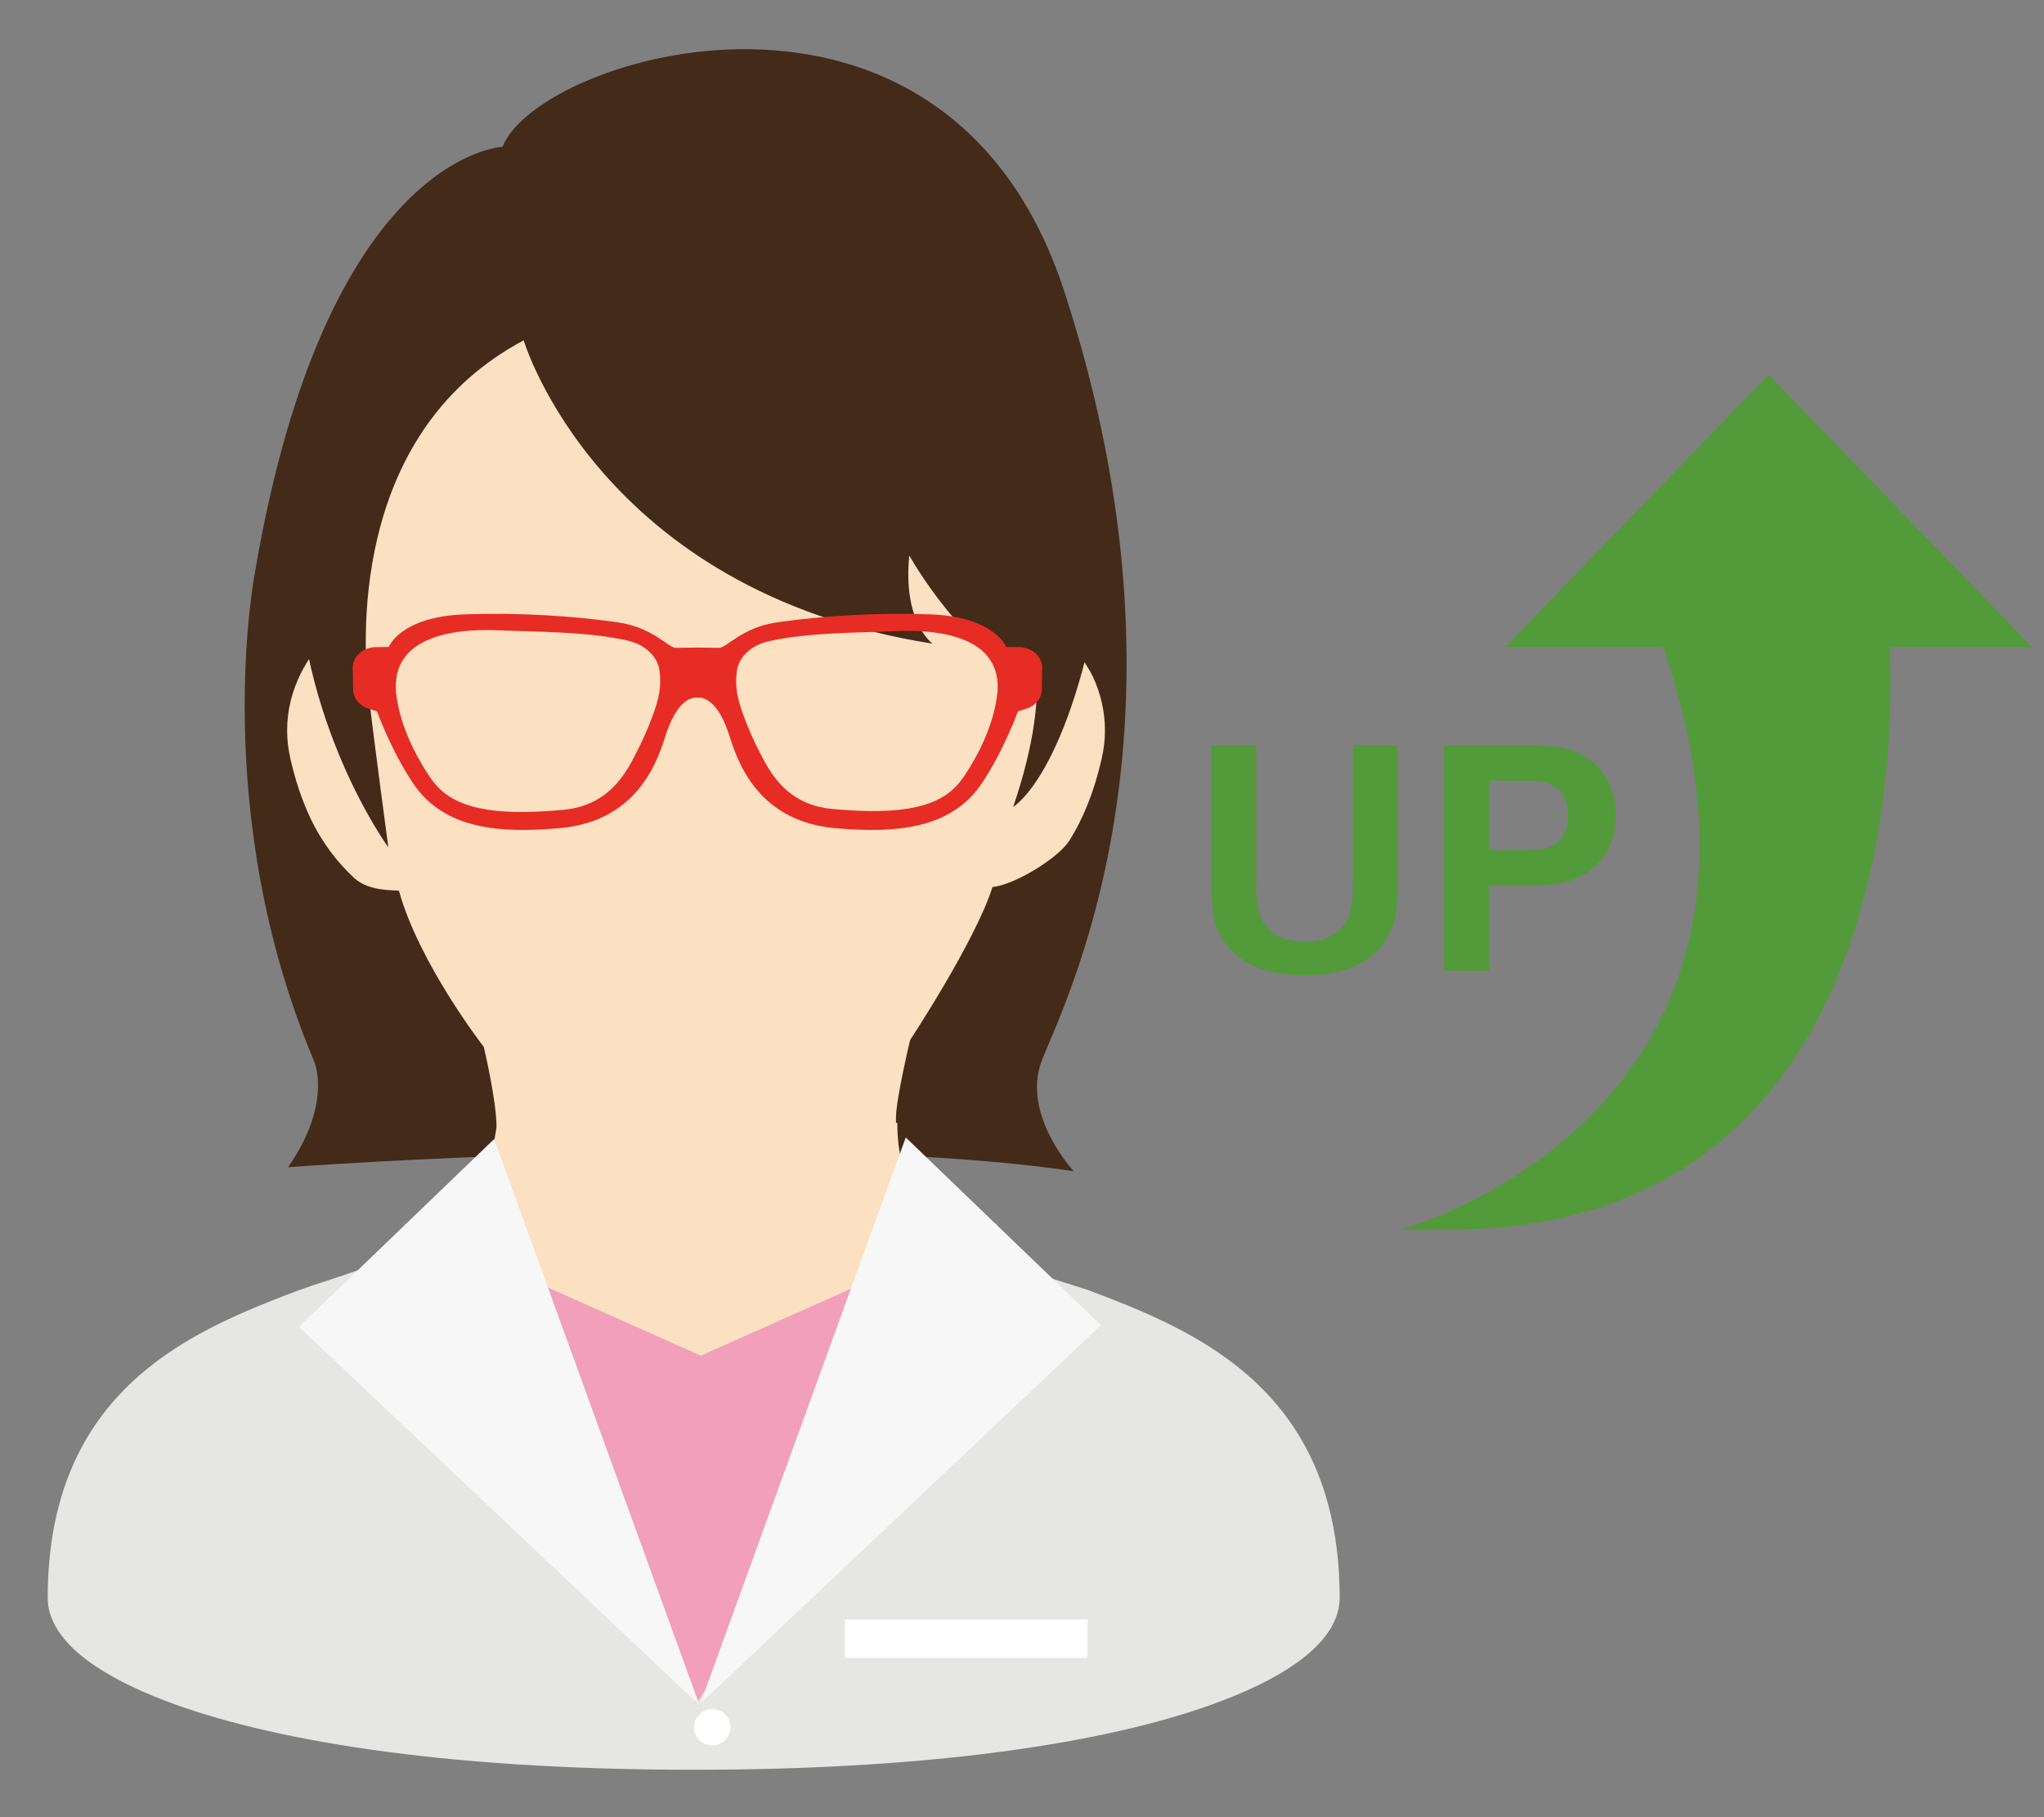 <?xml version="1.0" encoding="utf-8"?>
<!-- Generator: Adobe Illustrator 22.0.1, SVG Export Plug-In . SVG Version: 6.00 Build 0)  -->
<svg version="1.1" xmlns="http://www.w3.org/2000/svg" xmlns:xlink="http://www.w3.org/1999/xlink" x="0px" y="0px" width="180px"
	 height="160px" viewBox="0 0 180 160" style="enable-background:new 0 0 180 160;" xml:space="preserve">
<rect x="0" y="0" width="180" height="160" fill="#808080" stroke="none"/>
<style type="text/css">
	.st0{display:none;}
	.st1{display:inline;fill:#333333;}
	.st2{fill:#442A18;}
	.st3{fill:#E6E6E5;}
	.st4{fill:#464251;}
	.st5{fill:#FFFFFF;}
	.st6{fill:#FBE1C2;}
	.st7{fill:#F19FBB;}
	.st8{fill:#F7F7F7;}
	.st9{fill:#737480;}
	.st10{fill:#333333;stroke:#FFFFFF;stroke-width:5;stroke-linejoin:round;stroke-miterlimit:10;}
	.st11{fill:#8DBDE6;}
	.st12{fill:#515050;}
	.st13{fill:#333333;}
	.st14{fill:#C3C1C1;}
	.st15{fill:#D1EAF9;}
	.st16{fill:#2D4EA0;}
	.st17{fill:#345DAA;}
	.st18{fill:#DFF1FC;}
	.st19{fill:#3788C0;}
	.st20{fill:#C9E7F9;}
	.st21{fill:#E8433F;}
	.st22{fill-rule:evenodd;clip-rule:evenodd;fill:#FFFFFF;stroke:#FFFFFF;stroke-width:5;stroke-miterlimit:10;}
	.st23{fill:#B6C8D3;}
	.st24{fill:#D94843;}
	.st25{fill:#086B76;}
	.st26{fill:#1BA8B9;}
	.st27{fill-rule:evenodd;clip-rule:evenodd;fill:#7DC3D4;}
	.st28{fill-rule:evenodd;clip-rule:evenodd;fill:#086B76;}
	.st29{fill-rule:evenodd;clip-rule:evenodd;fill:#1BA8B9;}
	.st30{fill-rule:evenodd;clip-rule:evenodd;fill:#FFFFFF;}
	.st31{fill:#E9A042;}
	.st32{fill:#F5CC98;}
	.st33{fill:#9FCAC8;}
	.st34{fill:#213845;}
	.st35{fill:#529A3B;}
	.st36{fill:#717071;}
	.st37{fill:#DA3B1B;}
	.st38{fill:#585857;}
	.st39{fill:#F08B5F;stroke:#FFFFFF;stroke-width:5;stroke-linejoin:round;stroke-miterlimit:10;}
	.st40{fill:#FCEBC3;}
	.st41{fill:#F7D564;}
	.st42{fill:#55A23A;}
	.st43{fill:#F08B5F;}
	.st44{fill:#ECE7E0;}
	.st45{fill:#D8D5D2;}
	.st46{fill:#1BA9C9;}
	.st47{opacity:0.4;fill:#FFFFFF;}
	.st48{fill:#B4B7B4;}
	.st49{fill:#B5B4B5;}
	.st50{opacity:0.5;fill:#147EAA;}
	.st51{opacity:0.2;fill:#FFFFFF;}
	.st52{opacity:0.3;fill:#FFFFFF;}
	.st53{fill:#BFD01E;}
	.st54{fill:#8AA730;}
	.st55{fill:#A3BA1D;}
	.st56{fill:#5C451F;}
	.st57{fill:#FBD7B7;}
	.st58{fill:#CE2B27;}
	.st59{fill:#E72F2A;}
	.st60{fill:#5E3318;}
	.st61{fill:#539B3A;}
	.st62{fill:#E72C25;}
	.st63{fill:#CCC8C4;}
	.st64{clip-path:url(#SVGID_2_);}
	.st65{fill:#DF5D49;}
	.st66{fill:#E0E7E9;}
	.st67{clip-path:url(#SVGID_4_);}
	.st68{fill:#1D8ACC;}
	.st69{fill:#EFEFEF;}
	.st70{fill:#EA5514;}
	.st71{fill:#C9CACA;}
	.st72{fill:#E83C39;}
	.st73{fill:#6B6562;}
	.st74{fill:#4297D3;}
	.st75{fill:#3E3A39;}
	.st76{fill:#625CA3;}
	.st77{fill:#3B7ABF;}
	.st78{fill:#867EB8;}
	.st79{fill:#B5B5B6;}
	.st80{fill:#7972B0;}
	.st81{fill:#BD8C77;}
	.st82{fill:#9FA0A0;}
	.st83{fill:#9FD9F6;}
	.st84{fill:#BAE3F9;}
	.st85{fill:#AAABAB;}
	.st86{fill:#D0AE9D;}
	.st87{clip-path:url(#SVGID_6_);fill:#DFF2FC;}
	.st88{clip-path:url(#SVGID_6_);fill:#E83828;}
	.st89{clip-path:url(#SVGID_6_);}
	.st90{fill:#B2E0F8;}
	.st91{fill:none;stroke:#E83817;stroke-miterlimit:10;}
	.st92{fill:#595857;}
	.st93{fill:#F8BA2D;stroke:#FFFFFF;stroke-width:5;stroke-miterlimit:10;}
	.st94{fill:#FFEA00;stroke:#FFFFFF;stroke-width:5;stroke-miterlimit:10;}
	.st95{fill:#F8BA2D;}
	.st96{fill:#FFDE00;}
	.st97{fill:#FFEA00;}
	.st98{fill:#F4D622;}
	.st99{fill:#ACBAD4;}
	.st100{fill:#D83D2E;}
	.st101{fill:#5EB4C5;}
	.st102{fill:#B8C2CA;}
	.st103{fill:#9DA5AE;}
	.st104{fill:#5F646A;}
	.st105{fill:#A8B0B8;}
	.st106{fill:#9DC4D6;}
	.st107{fill:#64A1B6;}
	.st108{fill-rule:evenodd;clip-rule:evenodd;fill:#E3E2E2;}
	.st109{fill:#A3ABB3;}
	.st110{fill:#D5635D;}
	.st111{fill:#F1BC32;}
	.st112{fill:#6DAF47;}
	.st113{fill:#DC594B;}
	.st114{fill:#8B8B8A;}
	.st115{fill:#636463;}
	.st116{fill:#9E9D9D;}
	.st117{fill:#4D4A40;}
	.st118{fill:#79C4E3;}
	.st119{fill:#E9E6D9;}
	.st120{fill:#C4BEA5;}
	.st121{fill:#54A13A;}
	.st122{fill:#036EB8;}
	.st123{fill:#F8B62D;}
	.st124{fill:#DCDDDD;}
	.st125{fill:#FFDE00;stroke:#FFFFFF;stroke-width:5;stroke-linejoin:round;stroke-miterlimit:10;}
</style>
<g id="レイヤー_19" class="st0">
</g>
<g id="レイヤー_1">
</g>
<g id="レイヤー_2">
</g>
<g id="レイヤー_3">
</g>
<g id="レイヤー_4">
</g>
<g id="レイヤー_5">
</g>
<g id="レイヤー_6">
</g>
<g id="レイヤー_7">
	<path class="st2" d="M44.261,12.926c0,0-15.584,0.59-21.841,37.661c0,0-4.014,20.897,5.195,42.738c0,0,1.771,3.66-2.243,9.445
		c0,0,44.509-3.306,69.184,0.354c0,0-4.604-4.959-2.833-9.681c1.771-4.722,14.612-29.094,2.007-67.767
		C83.339-6.199,47.331,4.898,44.261,12.926z"/>
	<path class="st3" d="M44.749,99.998c0,8.65-13.733,11.877-18.304,13.562c-0.924,0.346-1.859,0.7-2.801,1.075
		c-2.348,0.939-4.723,1.999-6.985,3.333c-1.697,1.004-3.333,2.158-4.834,3.534c-2.25,2.063-4.191,4.627-5.531,7.811
		c-1.348,3.177-2.094,6.94-2.091,11.387c0,0.625,0.13,1.228,0.348,1.777c0.203,0.521,0.479,0.995,0.809,1.445
		c0.615,0.84,1.413,1.593,2.393,2.32c1.713,1.263,3.994,2.446,6.944,3.563c4.419,1.668,10.347,3.16,18.011,4.254
		c7.66,1.088,17.056,1.766,28.379,1.766c9.818,0,18.185-0.51,25.229-1.354c5.283-0.634,9.825-1.454,13.68-2.395
		c2.889-0.707,5.398-1.48,7.547-2.3c1.613-0.607,3.025-1.243,4.254-1.899c0.917-0.492,1.735-0.993,2.455-1.511
		c1.081-0.778,1.948-1.591,2.606-2.504c0.328-0.457,0.603-0.939,0.802-1.471c0.193-0.525,0.315-1.097,0.315-1.691
		c0-3.04-0.35-5.759-1.002-8.196c-0.57-2.129-1.369-4.042-2.364-5.741c-1.735-2.985-4.039-5.307-6.574-7.148
		c-1.905-1.383-3.944-2.506-6.009-3.477c-2.105-0.988-4.241-1.813-6.308-2.584c-8.12-2.636-16.699-4.444-16.699-14.69"/>
	<polygon class="st61" points="132.546,56.98 155.75,32.985 178.954,56.98 	"/>
	<path class="st61" d="M145.576,54.581h20.696c0,0,5.399,53.69-38.693,53.69c-34.391,0-4.199,0-4.199,0
		S162.073,97.773,145.576,54.581z"/>
	<g>
		<path class="st61" d="M123.071,77.383c0,0.836,0,1.412-0.058,2.333c-0.259,3.312-2.564,6.164-8.123,6.164
			c-5.588,0-7.891-2.852-8.151-6.164c-0.058-0.921-0.058-1.498-0.058-2.333v-11.78h3.946v12.184c0,0.576,0,1.009,0.058,1.44
			c0.172,2.276,1.555,3.687,4.204,3.687c2.622,0,4.004-1.411,4.177-3.687c0.058-0.431,0.058-0.863,0.058-1.44V65.603h3.946V77.383z"
			/>
		<path class="st61" d="M142.277,71.795c0,3.658-2.476,5.703-5.357,6.049c-0.979,0.115-1.728,0.144-2.88,0.144h-2.91v7.489h-3.974
			V65.603h6.884c1.152,0,1.901,0.029,2.88,0.144C139.945,66.093,142.277,68.137,142.277,71.795z M138.101,71.795
			c0-1.872-0.98-2.765-2.362-2.966c-0.432-0.058-1.036-0.086-1.757-0.086h-2.852v6.107h2.852c0.721,0,1.325-0.029,1.757-0.086
			C137.121,74.561,138.101,73.667,138.101,71.795z"/>
	</g>
	<path class="st6" d="M96.241,59.581c-0.461-0.993-1.737-2.73-1.737-2.73S94.26,18.255,62.349,18.255
		c-37.388,0-33.8,38.069-33.8,38.069c-0.81,0.882-1.51,1.87-2.055,2.962c-0.758,1.509-1.208,3.213-1.208,5.017
		c0,0.8,0.087,1.622,0.276,2.442l-0.002-0.002c0.446,1.976,1.033,3.702,1.735,5.205c1.056,2.258,2.422,3.982,3.87,5.336
		c1.404,1.312,3.831,1.043,3.97,1.157c1.793,6.444,7.467,13.734,7.467,13.734s1.123,4.708,1.123,7.055
		c0,0-1.481,11.412-7.963,15.152l11.145,18.677l29.309-0.077l11.888-20.803c0,0-9.201-3.521-9.201-13.762
		c0-1.646,1.244-6.845,1.244-6.845s5.743-8.698,7.256-13.472c1.985-0.189,5.818-2.584,6.749-4.06c1.23-1.932,2.209-4.33,2.878-7.297
		c0.186-0.822,0.275-1.64,0.275-2.44C97.306,62.617,96.91,61.01,96.241,59.581z"/>
	<path class="st5" d="M61.119,152.074c0,0.886,0.718,1.602,1.604,1.602c0.882,0,1.6-0.716,1.6-1.602c0-0.882-0.718-1.6-1.6-1.6
		C61.837,150.475,61.119,151.193,61.119,152.074z"/>
	<rect x="74.404" y="142.591" class="st5" width="21.367" height="3.382"/>
	<polygon class="st7" points="61.715,119.365 87.847,107.72 74.783,129.779 61.33,149.993 48.654,129.779 35.589,107.72 	"/>
	<polygon class="st8" points="96.95,116.682 79.764,100.153 61.671,150.004 	"/>
	<polygon class="st8" points="26.326,116.825 43.512,100.296 61.605,150.147 	"/>
	<path class="st2" d="M46.117,29.966c0,0,6.57,22.098,36.005,26.705c0,0-2.645-1.877-2.048-7.764c0,0,4.933,8.898,11.192,11.022
		c0.307,4.663-2.05,11.119-2.05,11.119s5.022-2.869,7.891-20.394c-0.375-11.892-16.192-33.921-16.192-33.921l-20.38-3.894
		l-15.283,4.202L32.466,32.099c0,0-6.3,11.994-6.3,16.381c0,15.138,8.032,26.129,8.032,26.129s-1.382-10.261-1.755-13.673
		C31.826,55.287,31.357,37.815,46.117,29.966z"/>
	<path class="st62" d="M89.742,56.978l-1.138-0.016c0,0-0.998-2.674-6.75-2.872c-4.554-0.156-9.237,0.114-13.35,0.695
		c-3.204,0.451-4.509,2.269-5.176,2.258l-1.907-0.026l-1.907,0.026c-0.667,0.011-1.972-1.807-5.176-2.258
		c-4.113-0.581-8.796-0.851-13.35-0.695c-5.752,0.197-6.75,2.872-6.75,2.872l-1.138,0.016c-1.145,0.016-2.058,0.835-2.039,1.829
		l0.036,1.932c0.014,0.744,0.555,1.405,1.36,1.66l0.742,0.235c0,0,1.241,3.44,3.172,6.326c2.747,4.104,7.732,4.421,12.949,3.956
		c7.268-0.649,8.777-6.634,9.38-8.41c1.175-3.461,2.721-3.07,2.721-3.07s1.546-0.391,2.721,3.07c0.603,1.776,2.112,7.761,9.38,8.41
		c5.217,0.465,10.202,0.149,12.949-3.956c1.931-2.886,3.171-6.326,3.171-6.326l0.742-0.235c0.806-0.255,1.345-0.916,1.36-1.66
		l0.035-1.932C91.799,57.813,90.886,56.994,89.742,56.978z M57.108,63.961c-0.444,1.101-0.975,2.174-1.555,3.231
		c-1.223,2.227-3.017,3.848-5.954,4.114c-1.215,0.11-2.276,0.171-3.242,0.186c-5.623,0.085-7.438-1.472-8.562-3.166
		c-1.747-2.638-2.55-4.958-2.853-6.827c-0.86-5.302,4.62-6.19,8.948-6.005c3.617,0.154,7.825,0.11,11.347,0.902
		c1.651,0.371,2.676,1.462,2.836,2.62C58.306,60.699,57.922,61.946,57.108,63.961z M87.771,61.515
		c-0.299,1.851-1.093,4.148-2.821,6.76c-1.112,1.677-2.907,3.219-8.469,3.135c-0.956-0.015-2.005-0.074-3.206-0.184
		c-2.905-0.264-4.68-1.868-5.889-4.074c-0.573-1.046-1.099-2.109-1.538-3.199c-0.806-1.995-1.185-3.23-0.954-4.896
		c0.157-1.147,1.171-2.227,2.804-2.594c3.484-0.784,7.646-0.74,11.223-0.893C83.201,55.387,88.622,56.266,87.771,61.515z"/>
</g>
<g id="レイヤー_8">
</g>
<g id="レイヤー_9">
</g>
<g id="レイヤー_10">
</g>
<g id="レイヤー_11">
</g>
<g id="レイヤー_12">
</g>
<g id="レイヤー_13">
</g>
<g id="レイヤー_14">
</g>
<g id="レイヤー_15">
</g>
<g id="レイヤー_16">
</g>
<g id="レイヤー_17">
</g>
<g id="レイヤー_18">
</g>
<g id="レイヤー_20">
</g>
</svg>

